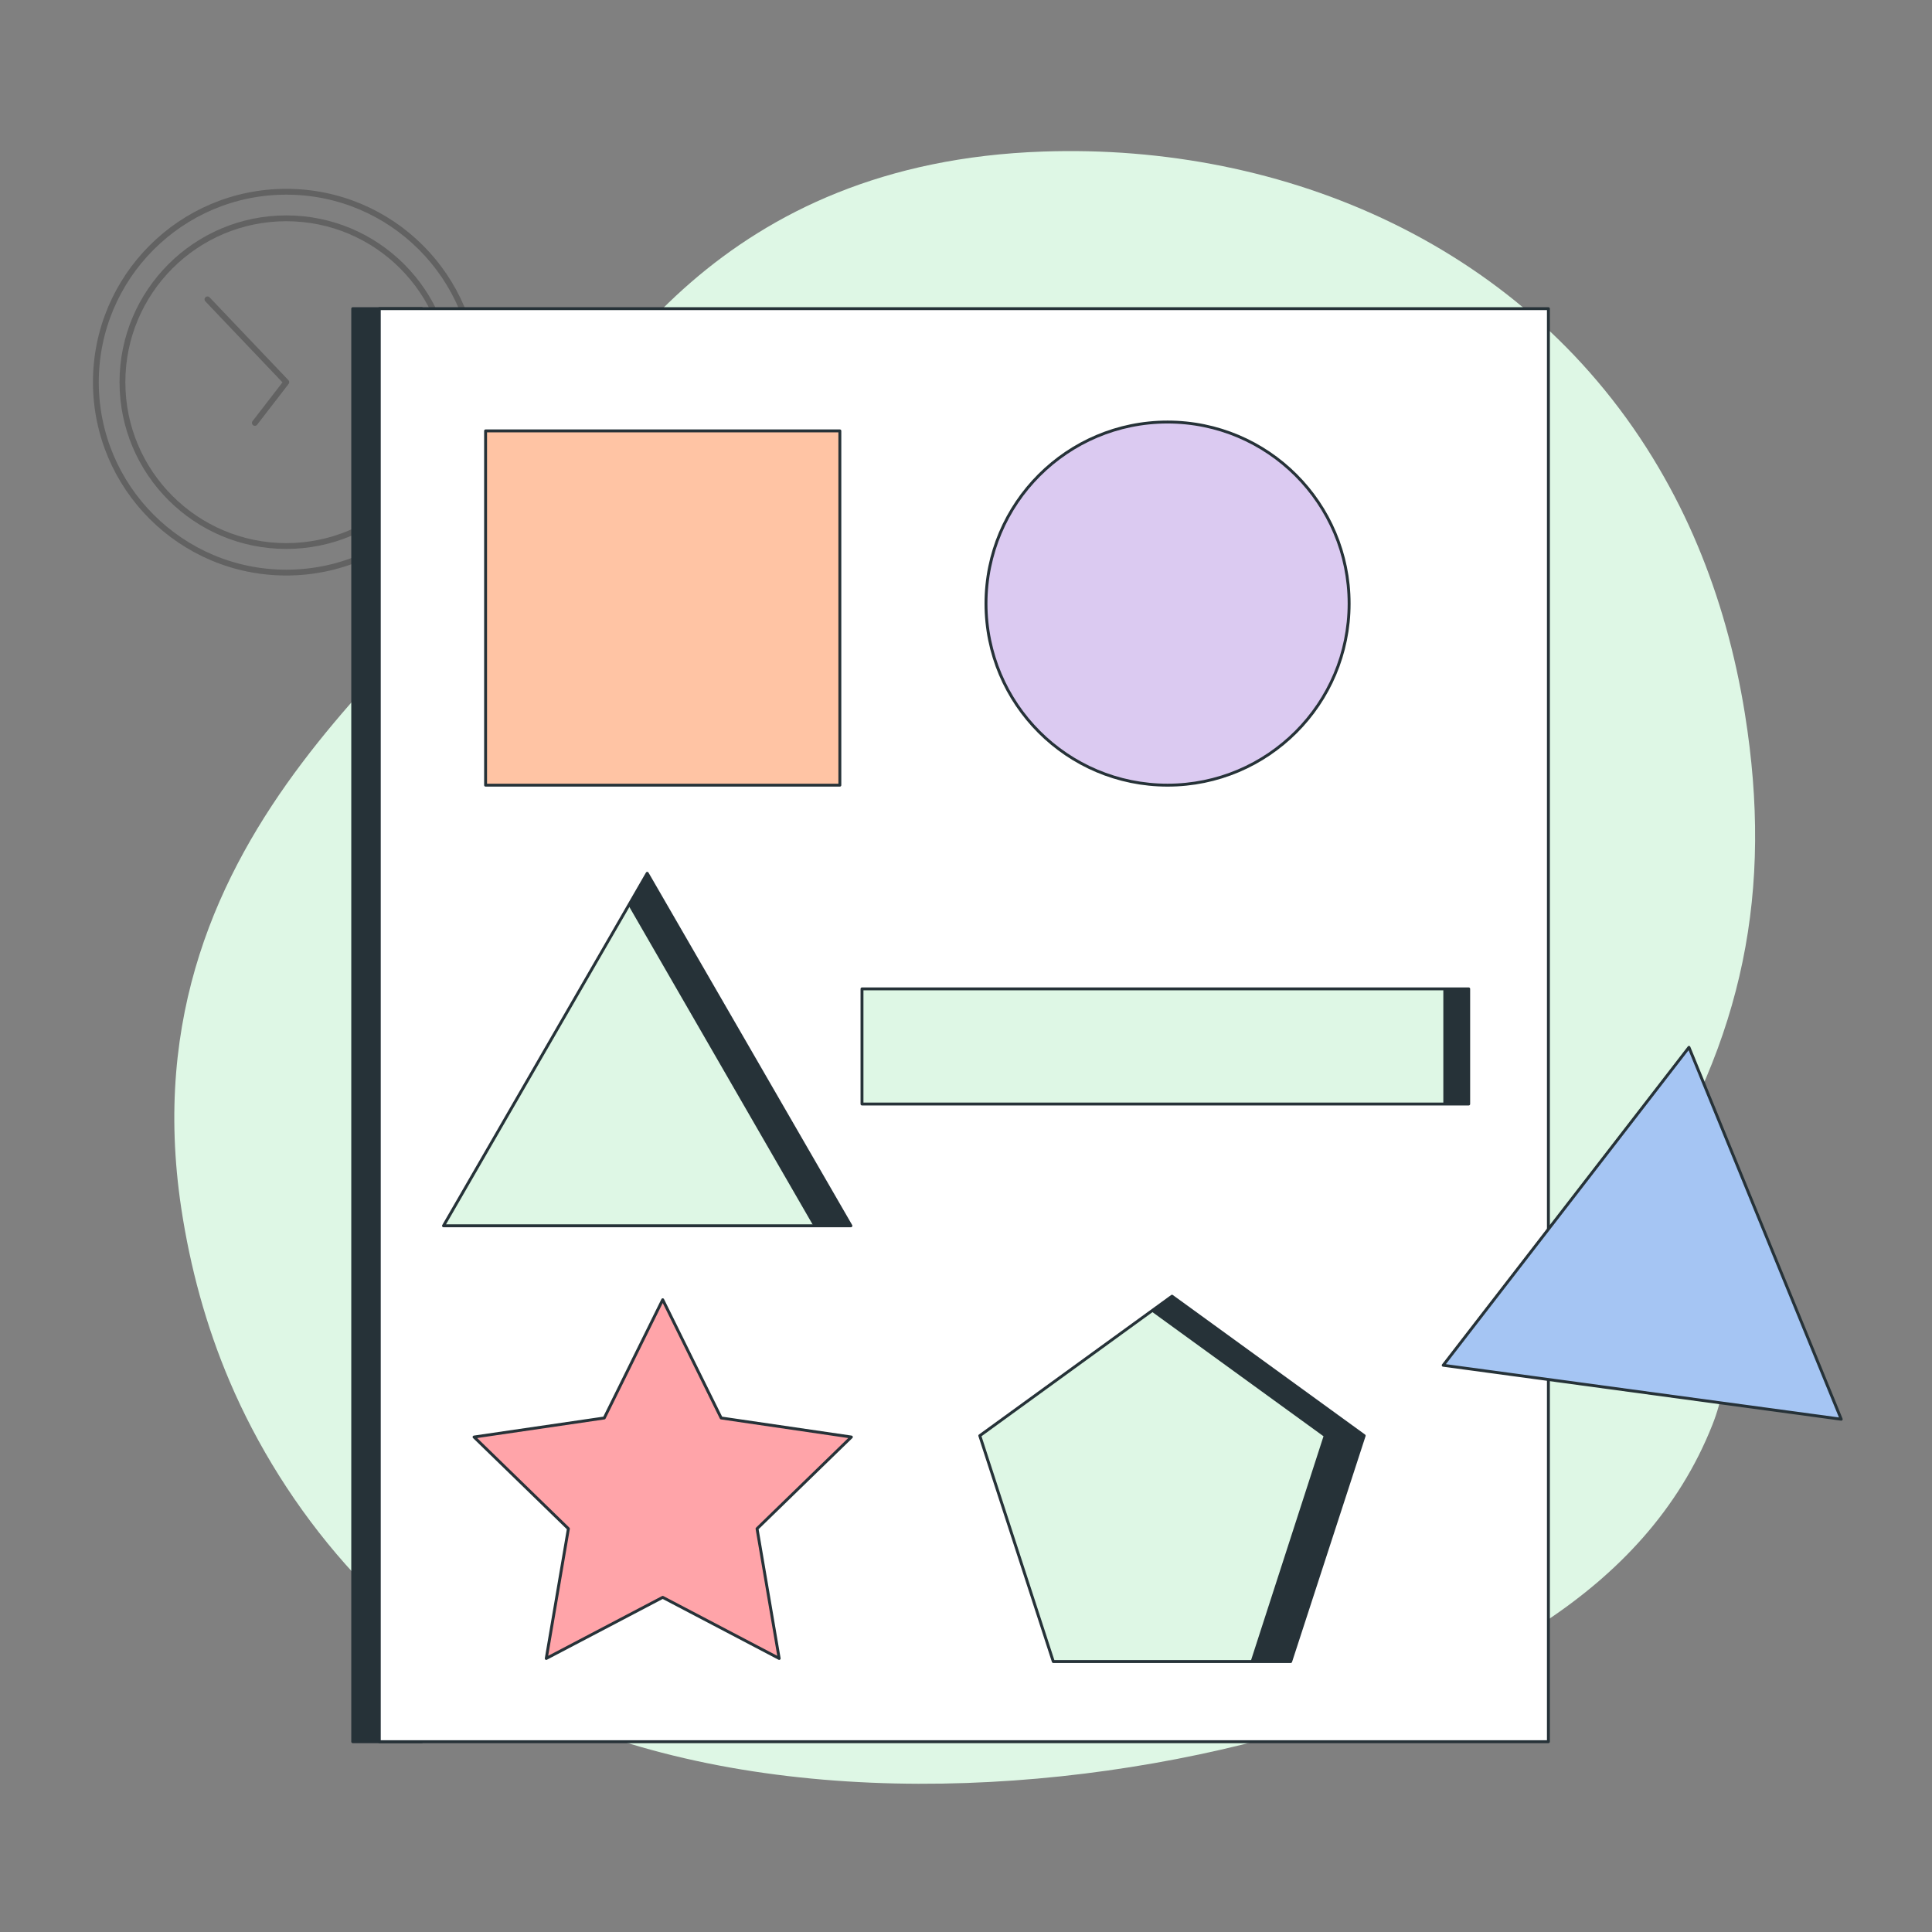 <?xml version="1.0" encoding="UTF-8"?> <svg xmlns="http://www.w3.org/2000/svg" width="665" height="665" viewBox="0 0 665 665" fill="none"><rect x="0" y="0" width="665" height="665" fill="#808080" stroke="none"/><path d="M190.833 590.808C187.182 589.246 183.58 587.612 180.04 585.879C133.008 562.725 97.746 519.38 79.066 475.511C70.873 456.297 65.476 436.229 62.399 415.941C42.315 282.87 154.192 220.689 179.649 174.246C205.106 127.815 249.415 55.973 358.936 52.167C442.193 49.251 526.062 84.556 570.981 161.083C575.938 169.513 580.431 178.443 584.375 187.885C591.725 205.44 597.256 224.752 600.626 245.832C610.308 306.403 600.199 357.579 566.231 410.33C558.332 422.59 549.26 434.924 549.761 449.636C550.127 460.335 555.304 469.936 564.974 457.627C576.353 443.17 603.263 455.394 589.418 490.407C566.305 548.903 505.671 578.657 442.645 596.529C365.272 618.464 266.508 623.026 190.833 590.808Z" fill="#DEF7E5"></path><g opacity="0.3"><path d="M98.544 197.089C134.743 197.089 164.089 167.743 164.089 131.544C164.089 95.345 134.743 66 98.544 66C62.345 66 33 95.345 33 131.544C33 167.743 62.345 197.089 98.544 197.089Z" stroke="#1B1B1B" stroke-width="2" stroke-miterlimit="10" stroke-linecap="round" stroke-linejoin="round"></path><path d="M98.544 187.943C129.692 187.943 154.943 162.692 154.943 131.544C154.943 100.396 129.692 75.145 98.544 75.145C67.396 75.145 42.146 100.396 42.146 131.544C42.146 162.692 67.396 187.943 98.544 187.943Z" stroke="#1B1B1B" stroke-width="2" stroke-miterlimit="10" stroke-linecap="round" stroke-linejoin="round"></path><path d="M87.722 145.568L98.544 131.544L71.412 103.04" stroke="#1B1B1B" stroke-width="2" stroke-miterlimit="10" stroke-linecap="round" stroke-linejoin="round"></path></g><path d="M505.528 340.372H497.297V380.003H505.528V340.372Z" fill="#263238" stroke="#263238" stroke-miterlimit="10" stroke-linecap="round" stroke-linejoin="round"></path><path d="M222.773 300.587L216.676 311.257L280.544 421.921H292.891L222.773 300.587Z" fill="#263238" stroke="#263238" stroke-miterlimit="10" stroke-linecap="round" stroke-linejoin="round"></path><path d="M403.402 446.157L396.695 451.034L456.142 494.172L430.991 571.91H444.253L469.556 494.172L403.402 446.157Z" fill="#263238" stroke="#263238" stroke-miterlimit="10" stroke-linecap="round" stroke-linejoin="round"></path><path d="M145.187 106.241H121.408V599.5H145.187V106.241Z" fill="#263238" stroke="#263238" stroke-miterlimit="10" stroke-linecap="round" stroke-linejoin="round"></path><path d="M130.554 106.241V599.5H532.966V106.241H130.554ZM152.656 421.921L222.774 300.588L292.891 421.921H152.656ZM444.252 571.911H362.551L337.247 494.172L403.401 446.157L469.555 494.172L444.252 571.911ZM505.529 380.003H296.701V340.372H505.529V380.003Z" fill="white" stroke="#263238" stroke-miterlimit="10" stroke-linecap="round" stroke-linejoin="round"></path><path d="M289.08 148.312H167.137V270.254H289.08V148.312Z" fill="#FFC4A4" stroke="#263238" stroke-miterlimit="10" stroke-linecap="round" stroke-linejoin="round"></path><path d="M401.877 270.254C436.393 270.254 464.373 242.274 464.373 207.758C464.373 173.243 436.393 145.263 401.877 145.263C367.362 145.263 339.381 173.243 339.381 207.758C339.381 242.274 367.362 270.254 401.877 270.254Z" fill="#DBCAF1" stroke="#263238" stroke-miterlimit="10" stroke-linecap="round" stroke-linejoin="round"></path><path d="M228.108 447.376L248.229 488.074L293.043 494.629L260.576 526.182L268.197 570.843L228.108 549.808L188.02 570.843L195.641 526.182L163.174 494.629L207.988 488.074L228.108 447.376Z" fill="#FFA4A9" stroke="#263238" stroke-miterlimit="10" stroke-linecap="round" stroke-linejoin="round"></path><path d="M581.348 360.5L496.758 469.929L633.758 488.5L581.348 360.5Z" fill="#A5C5F3" stroke="#263238" stroke-miterlimit="10" stroke-linecap="round" stroke-linejoin="round"></path></svg> 